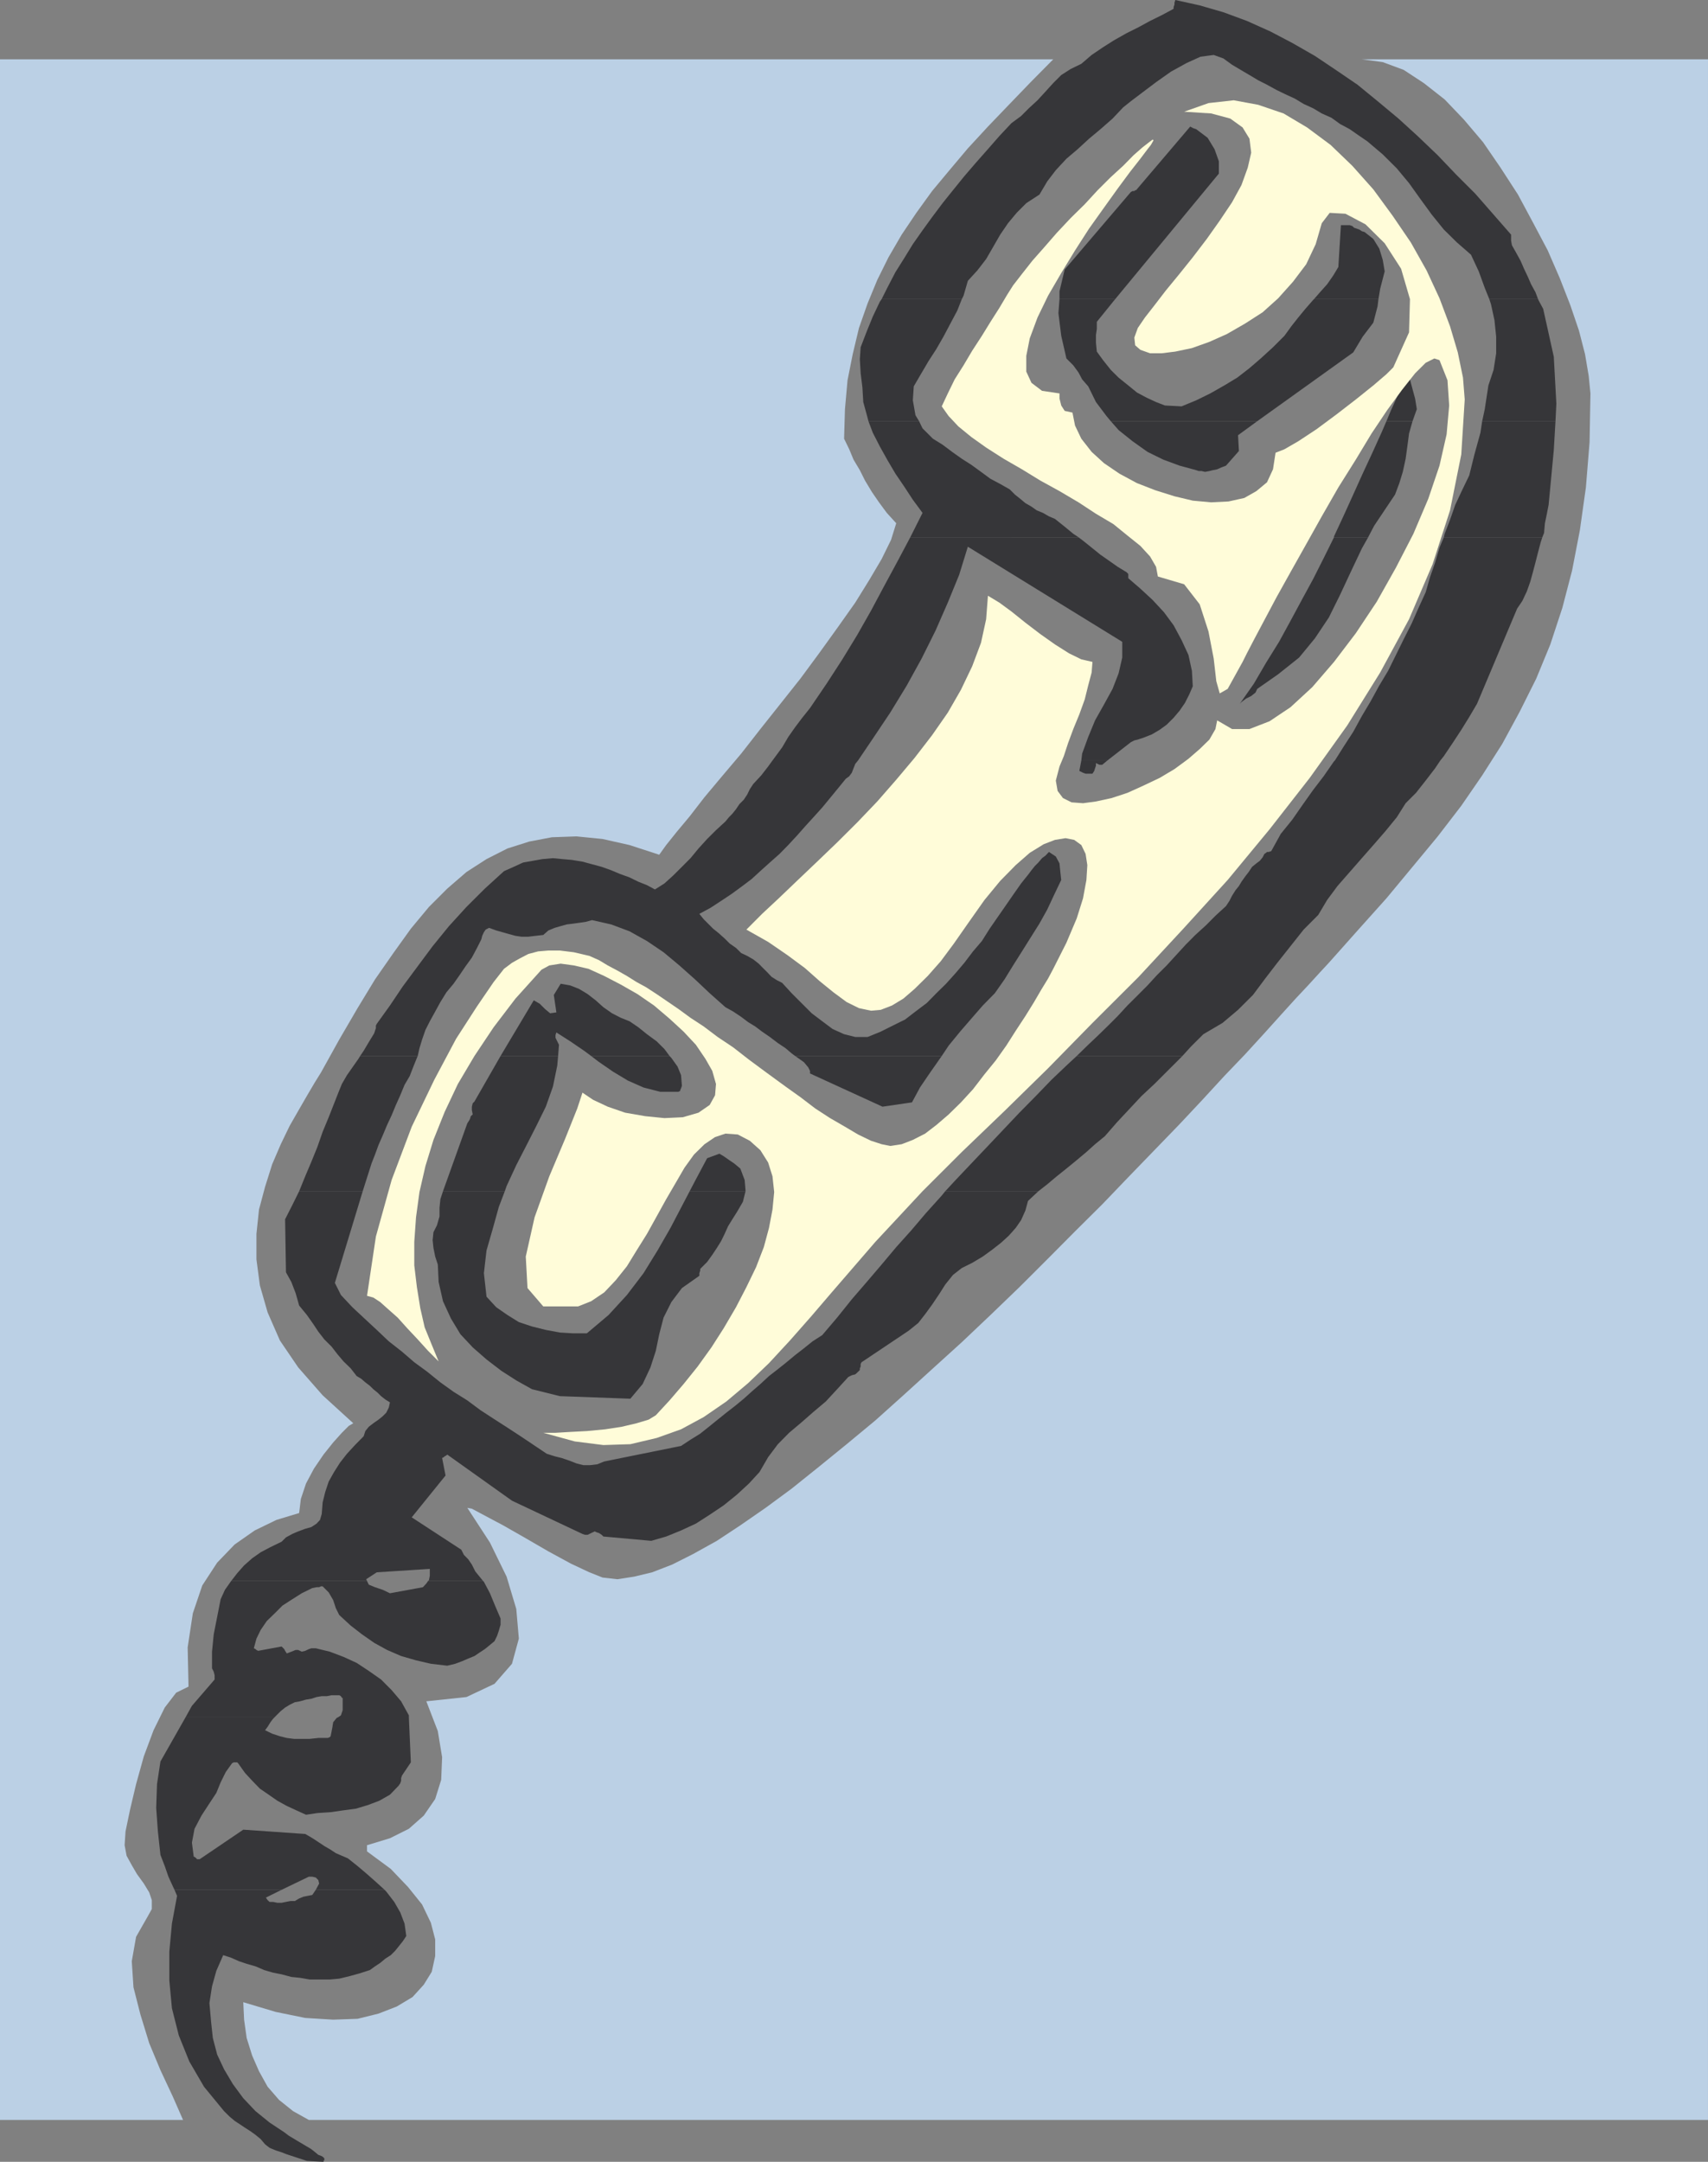 <svg xmlns="http://www.w3.org/2000/svg" width="137.809" height="174.398"><rect width="100%" height="100%" fill="#808080" stroke="none"/><path fill="#363639" d="m71.133 24.133.488-.973.625-1.203.711-1.129.695-1.133.782-1.113.77-1.062.85-1.133.837-1.043.918-1.133.906-1.055.926-1.047.988-1.129.976-1.042.782-.579.625-.625.699-.644.644-.7.625-.69.645-.645.762-.489.86-.418.831-.714.922-.625.902-.57.993-.56.976-.488.922-.503.992-.489.906-.488V.574l.07-.21V.226L94.829 0l1.969.434 1.91.554 1.898.7 1.895.851 1.758.922 1.828 1.047 1.687 1.129 1.758 1.199 1.617 1.324 1.688 1.406 1.55 1.414 1.618 1.547 1.476 1.547 1.551 1.551 1.477 1.688 1.414 1.617v.484l.066.371.352.625.344.625.28.645.298.625.273.629.352.64.21.559h-3.933l-.367-.903-.488-1.34-.625-1.343-1.133-.988-1.059-1.043-.972-1.203-.926-1.27-.907-1.27-.988-1.187-1.133-1.129-1.25-1.059-.714-.488-.7-.488-.78-.418-.696-.504-.781-.348-.7-.418-.761-.347-.715-.434-.766-.351-.715-.348-.761-.418-.715-.363-.7-.418-.71-.418-.696-.414-.699-.508-.781-.281-1.063.14-1.113.504-1.27.7-1.203.85-1.11.837-.92.695-.63.504-.851.902-.977.856-.918.766-.926.851-.902.766-.856.922-.69.902-.63 1.066-1.062.692-.782.785-.695.836-.629.922-.57.992-.563.973-.71.921-.766.836-.348 1.203-.14.278h-6.47"/><path fill="#363639" d="M85.484 24.133v-.63l.418-1.757 5.344-6.262.137-.07h.14l.067-.07h.074l4.367-5.133.137.07.14.074.208.067.921.695.56.922.347.973v.992l-8.367 10.129h-4.493m20.532 0 .488-.559.574-.64.488-.7.418-.695.207-3.375h.711l.211.07.14.137.208.07.21.075.208.136.226.07.7.555.484.782.277.906.157.926-.364 1.406-.14.836h-5.203M70.07 33.98l-.07-.277-.348-1.27-.07-1.183-.14-1.133-.067-1.129.066-.976.489-1.27.488-1.199.57-1.203.145-.207h6.469l-.364.922-.554 1.043-.563 1.062-.57.992-.63.973-.624 1.063-.57.976-.075 1.129.211 1.203.293.484H70.07"/><path fill="#363639" d="m89.625 33.98-.348-.417-.851-1.13-.625-1.269-.489-.559-.292-.554-.422-.578-.555-.555-.418-1.828-.227-1.828.086-1.13h4.493l-1.48 1.829v.57l-.071.489v.628l.07.715.504.692.625.785.629.625.781.629.7.57.78.418.762.352.715.277 1.344.07 1.18-.488 1.132-.555 1.133-.644 1.043-.63.988-.765.907-.781.992-.906.922-.922.554-.766.56-.71.573-.696.625-.715.07-.07h5.204l-.07.574-.344 1.324-.86 1.13-.761 1.269-7.747 5.55H89.625m22.238 0 .348-.835.762-1.688.789-1.617v.765l.207.786.207.761.14.856-.347.972h-2.106m7.727 0 .207-.972.293-1.914.418-1.254.21-1.34v-1.34l-.14-1.34-.277-1.273-.137-.414h3.934l.066.14.348.645.855 3.863.207 3.79-.07 1.41h-5.914m-46.145 9.363.989-1.969-.782-1.059-.695-1.062-.71-1.043-.626-1.063-.633-1.132-.57-1.114-.348-.922h4.086l.278.575.836.836.785.488.765.574.782.555.765.488.785.57.766.563.781.414.77.437.418.418.43.344.417.348.489.281.418.297.504.207.488.281.488.207.781.625.696.575.422.28H73.445"/><path fill="#363639" d="M107.633 43.344v-.07l.785-1.688.766-1.688.761-1.687.785-1.688.766-1.691.367-.852h2.106l-.281.993-.137 1.043-.137.992-.23 1.058-.278.907-.347.925-.559.832-1.129 1.688-.484.926h-2.754m8.859 0 .07-.281.434-1.133.418-1.2.555-1.183.578-1.2.418-1.687.484-1.758.14-.922h5.915l-.137 2.333-.351 3.722-.067.695-.14.715-.157.766-.07.781-.14.352h-7.95M89.625 33.98l.629.715 1.129.903 1.203.855 1.27.625 1.324.488 1.336.364.207.07h.226l.281.066.348-.066.277-.07.352-.07.348-.157.363-.137 1.043-1.183-.07-1.274 1.547-1.129H89.625M62.328 61.352l.207-.282.574-.78.489-.833.554-.789.575-.762.628-.785 1.336-1.965 1.274-1.965 1.2-1.968 1.116-1.965 1.059-1.985 1.062-1.964 1.043-1.965H87.02l.363.273.695.559.711.574.7.488.695.489.71.433.141.14v.345l.973.84.996.921.918.992.77 1.043.644 1.2.555 1.199.277 1.273.07 1.254-.277.64-.352.696-.43.625-.488.578-.558.555-.574.418-.625.367-.7.277-.226.07-.207.071-.278.066-.277.141-1.898 1.48h-2.102l.066-.558.489-1.336.554-1.344.715-1.27.696-1.269.488-1.254.293-1.273v-1.27L78.09 44.105l-.7 2.266-.917 2.242-.993 2.266-1.117 2.242-1.199 2.176-1.336 2.191-1.41 2.106-1.188 1.758h-6.902"/><path fill="#363639" d="m107.703 61.352.715-1.133.766-1.18.695-1.27.715-1.203.695-1.27.711-1.183.629-1.273.625-1.27.644-1.27.559-1.269.574-1.254.344-1.199.418-1.203.352-1.2.347-.831h7.95l-.137.418-.207.781-.211.832-.207.785-.211.766-.278.781-.363.77-.422.625-3.234 7.671-.625 1.063-.645 1.043-.695 1.059-.715 1.062-.281.352h-8.508m-.07-18.008-.836 1.687-.852 1.688-.918 1.687-.906 1.684-.922 1.687-1.047 1.688-.988 1.691-1.133 1.617.137-.136.09-.07.281-.212.414-.207.348-.28.136-.294 1.692-1.183 1.687-1.344 1.27-1.543 1.129-1.688.906-1.828.852-1.828.906-1.914.508-.902h-2.754M29.059 85.188l.28-.415.415-.699.437-.715.067-.207.07-.21v-.208l.07-.136 1.063-1.48 1.043-1.552 1.2-1.617 1.202-1.617 1.32-1.621 1.41-1.547 1.481-1.476 1.547-1.41.781-.348.77-.352.781-.137.766-.136.851-.075.766.075.765.066.852.14.77.208.78.21.763.274.714.3.77.278.71.348.696.277.645.348.765-.484.696-.63.714-.71.696-.7.644-.78.696-.766.714-.711.762-.7.281-.343.278-.282.293-.367.281-.418.348-.347.277-.418.211-.434.277-.418.645-.695.555-.715.351-.484h6.902l-.222.273-.14.352-.138.363-.21.281-.278.207-.625.766-.644.785-.63.766-.71.785-.63.691-.694.785-.711.766-.7.715-.78.691-.696.625-.781.715-.836.629-.786.574-.835.555-.852.558-.906.489.351.433.766.766.434.348.488.437.418.414.5.348.422.418.484.226.488.282.438.343.344.352.351.348.348.367.433.273.418.211.766.836 1.617 1.617.852.645.836.625.925.418.903.226H70l1.062-.433.977-.489.988-.488.836-.644.918-.692.77-.785.781-.766.766-.851.71-.836.7-.922.715-.836.625-.992.625-.902.644-.926.625-.906.645-.918.28-.352.278-.344.278-.37.277-.345.281-.28.293-.349.281-.207.278-.296.554.367.297.554.07.7.07.64-.573 1.2-.555 1.187-.629 1.129-.71 1.129-.7 1.117-.715 1.133-.695 1.129-.781 1.113-.973.992-.926 1.063-.902 1.043-.926 1.132-.555.833H64.152l-.277-.208-.488-.417-.625-.418-.645-.489-.629-.433-.554-.418-.575-.352-.554-.418-.649-.433-.625-.348-1.27-1.129-1.179-1.113-1.27-1.13-1.273-1.062-1.34-.906-1.406-.785-1.484-.555-1.543-.347-.489.136-.488.074-.488.067-.574.07-.489.137-.484.14-.508.211-.414.364-.629.07-.57.07h-.559l-.484-.07-.578-.16-.489-.137-.484-.137-.578-.21-.274.14-.144.207-.137.297-.07.281-.348.692-.418.785-.504.695-.484.715-.488.695-.578.696-.485.785-.418.762-.433.785-.352.695-.273.785-.211.695-.14.625h-4.645"/><path fill="#363639" d="m40.387 85.188 2.68-4.493.484.282.418.418.418.347.504-.07-.207-1.406.554-.907.77.137.715.281.691.418.645.5.625.559.695.488.715.367.699.278.71.484.696.559.781.574.63.625.413.559h-6.328l-.558-.415-1.13-.77-1.116-.714-.07.207v.227l.28.562-.07.903h-4.644m46.488 0 .145-.141.78-.762.833-.789.781-.762.77-.77.78-.847.77-.765.852-.856.762-.832.785-.781.765-.836.782-.852.765-.77.856-.78.765-.77.852-.781.277-.418.211-.414.274-.438.28-.347.208-.348.297-.418.281-.363.277-.418.348-.282.277-.207.227-.28.14-.274.137-.09.075-.07h.136l.207-.067.77-1.394.918-1.13.836-1.202.851-1.2.852-1.113.836-1.203.07-.066h8.508l-.418.625-.762.992-.781.992-.836.836-.715 1.133-.906 1.109-.922 1.063-.992 1.128-.977 1.118-.988 1.129-.836 1.128-.715 1.204-1.18 1.183-2.124 2.68-.977 1.27-.988 1.324-1.203 1.199-1.254 1.058-1.543.907-.996.992-.696.765h-8.527m.371-23.835-.16.836.297.152.207.074h.555l.144-.227.066-.21.07-.207v-.211l.137.066.145.074h.223l.418-.347h-2.102M24.137 96.098l.488-1.203.5-1.18.488-1.203.418-1.2.489-1.183.5-1.27.28-.714.282-.696.414-.715.438-.625.488-.695.137-.226h4.644l-.066.156-.282.699-.296.762-.418.715-.344.835-.352.782-.347.836-.364.78-.351.837-.344.785-.281.766-.278.71-.714 2.247h-5.13"/><path fill="#363639" d="m35.742 96.098 1.965-5.485.137-.207.074-.136.066-.227.157-.137-.07-.351v-.278l.07-.277.14-.14 2.106-3.672h4.644l-.07.785-.348 1.683-.574 1.621-.762 1.547-.789 1.551-.832 1.617-.781 1.688-.145.418h-4.988m19.903 0 .437-.836.973-1.828.992-.364.348.207.417.293.418.282.504.418.348.921.07.836v.07h-4.507m20.621.001.906-.977 1.27-1.34 1.269-1.336 1.27-1.343 1.269-1.34 1.32-1.34 1.274-1.32 1.336-1.27.695-.644h8.527l-.293.296-.976.973-.992.992-1.043.973-.996 1.066-.989 1.059-.972 1.113-.786.645-.699.629-.847.71-.766.626-.781.625-.766.644-.715.559h-7.515m-28.571-10.91.57.437 1.204.832 1.183.711 1.27.562 1.34.344h1.476l.145-.07v-.066l.066-.141.07-.211-.07-.852-.281-.691-.5-.7-.145-.155h-6.328m16.457 0 .227.156.488.347.348.418.07.141.07.137v.21l5.848 2.68 2.379-.347.645-1.2.77-1.132.78-1.114.207-.296H64.152"/><path fill="#363639" d="m18.652 127.54.489-.63.554-.625.649-.574.691-.488.785-.414.903-.438.351-.348.504-.277.484-.207.563-.21.5-.141.418-.278.277-.297.14-.488.071-.918.207-.836.282-.851.433-.77.484-.762.56-.715.644-.699.699-.71.137-.419.277-.347.367-.282.418-.293.344-.277.281-.281.207-.418.09-.418-.367-.227-.348-.273-.281-.281-.344-.278-.281-.277-.363-.277-.348-.301-.352-.207-.484-.625-.574-.555-.489-.578-.484-.625-.578-.574-.484-.625-.418-.63-.504-.714-.625-.762-.282-.996-.347-.902-.434-.785-.07-4.278.574-1.129.559-1.132h5.129l-2.247 7.394.489.977.926.988.972.906.992.922.973.922 1.063.832.992.856 1.047.765 1.058.856 1.063.761 1.113.696 1.062.789 1.06.691 1.112.715 1.063.695 1.062.711 1.043.7.645.206.555.137.625.211.578.227.554.14h.555l.574-.07.559-.227 6.195-1.253.766-.504.781-.485.7-.558.71-.575.696-.558.714-.555.696-.574.695-.625.645-.559.695-.644.715-.555.699-.558.691-.575.715-.554.695-.559.782-.504 1.199-1.41 1.187-1.48 1.2-1.391 1.203-1.41 1.18-1.407 1.203-1.34 1.199-1.41 1.27-1.41.28-.347h7.516l-.07.066-.766.715-.21.77-.348.78-.434.626-.555.625-.629.574-.714.559-.762.554-.852.508-.84.418-.71.555-.625.78-.489.77-.574.852-.559.766-.554.71-.785.63-3.793 2.539-.07.14v.207l-.067.14v.141l-.211.207-.156.141-.278.07-.28.137-.907.992-.918.992-.992.836-.973.852-.992.836-.906.918-.785 1.047-.696 1.199-.851.926-.977.902-1.058.856-1.133.761-1.114.715-1.199.555-1.199.488-1.203.348-3.863-.348-.137-.137-.211-.14-.207-.067-.14-.07-.294.137-.281.14h-.207l-.21-.07-5.688-2.683-5.223-3.72-.07.067-.137.07-.07.07-.137.067.277 1.414-2.73 3.375 4 2.61.21.418.344.347.297.434.282.558.625.766h-4.438l.07-.066.07-.352v-.555l-4.28.274-.852.558.066.141h-10.96"/><path fill="#363639" d="m35.742 96.098-.21.644-.071.696v.695l-.207.715-.281.554-.067.645.067.625.14.695.211.645.067 1.41.351 1.55.64 1.391.766 1.27.993 1.062 1.113.973 1.203.922 1.2.77 1.269.71 2.246.559 5.687.207.993-1.184.628-1.34.434-1.34.277-1.34.348-1.339.629-1.254.852-1.129 1.406-.992v-.207l.07-.211v-.137l.559-.558.414-.575.37-.558.345-.555.28-.574.282-.625.344-.559.363-.574.488-.836.211-.851h-4.507l-.555 1.062-.992 1.895-1.047 1.824-1.13 1.832-1.339 1.758-1.48 1.613-1.754 1.48h-1.114l-1.062-.066-1.133-.21-1.113-.278-1.063-.352-.922-.574-.902-.625-.785-.852-.211-1.894.21-1.832.505-1.754.488-1.758.484-1.27h-4.988M14.98 138.52l.504-.907 1.832-2.125v-.343l-.07-.282-.14-.277v-1.344l.14-1.406.277-1.406.278-1.414.347-.762.504-.715h10.961l.14.297.505.207.625.21.578.278 2.66-.488.277-.297.141-.207h4.438l.066.07.488.922.438 1.059.418.976v.504l-.14.485-.142.418-.207.422-.437.363-.344.277-.418.277-.418.282-.508.207-.484.21-.559.208-.644.156-1.32-.156-1.2-.278-1.203-.347-1.129-.489-1.043-.574-.996-.695-.902-.7-.922-.85-.277-.556-.211-.644-.363-.625-.489-.488h-.136l-.145.07h-.207l-.348.07-.851.418-.766.485-.785.507-.625.625-.645.625-.488.715-.344.7-.21.78.136.067.074.07.137.07 1.895-.35.14.144.07.066.07.14.138.212.367-.145.347-.137h.207l.282.137.28-.066.294-.14.207-.067h.352l1.128.273 1.114.422 1.058.484.977.645.992.695.852.856.765.902.625 1.133v.14h-5.687l.207-.14.14-.422v-.988h-.066l-.074-.137-.137-.074h-.625l-.367.074h-.418l-.418.07-.418.137-.434.07-.484.137-.418.074-.418.207-.367.223-.348.281-.281.277-.207.211H14.98m-.902 13.934-.14-.297-.348-.761-.297-.856-.348-.902-.207-1.899-.136-1.894.066-1.914.277-1.828 2.035-3.582h7.188l-.137.136-.21.278-.227.367-.207.277.574.281.625.207.555.137.578.074h1.27l.695-.074h.765l.156-.066.07-.07.071-.352.066-.344.07-.437.282-.348.137-.066h5.687l.16 3.652-.714 1.062-.07.207v.207l-.067.211-.145.207-.691.715-.852.485-.925.351-.973.293-1.063.14-.972.141-1.063.07-.922.137-.765-.347-.785-.363-.766-.422-.695-.485-.711-.488-.625-.645-.578-.625-.555-.78-.07-.071h-.282l-.136.07-.508.711-.414.836-.348.852-.555.84-.644.988-.559 1.062-.21 1.114.144 1.128.137.07.136.141h.211l3.516-2.382 4.996.347.363.207.344.211.836.555.508.297.418.277.488.211.484.207.786.625.761.645.785.695.63.574h-5.551l.273-.504-.066-.277-.207-.211-.282-.066h-.277l-2.195 1.058h-8.645"/><path fill="#363639" d="m14.078 152.453.207.488-.414 2.243-.21 2.265v2.313l.21 2.242.555 2.195.851 2.106 1.184 2.035 1.617 1.969.438.433.414.348.836.555.437.28.414.298.418.343.352.418.363.282.488.207.485.156.351.14 1.688.555 1.34.074v-.074l.066-.07v-.137l-.066-.07-.07-.066-.137-.07-.211-.075-.352-.293-.277-.21-.364-.212-.695-.414-.348-.21-.347-.208-.367-.277-1.184-.785-1.133-.918-.988-1.043-.836-1.133-.715-1.203-.555-1.184-.351-1.34-.137-1.27-.137-1.55.207-1.336.348-1.254.555-1.27.644.208.625.28.625.208.715.207.7.3.714.208.692.137.785.21.699.07.781.137h1.617l.766-.07.852-.207.765-.21.852-.274.418-.301.418-.277.418-.348.433-.277.352-.348.348-.434.277-.347.277-.418-.14-.996-.344-.903-.488-.851-.645-.836-.137-.14h-5.55l-.282.417-.363.07-.352.07-.343.141-.348.207h-.351l-.364.07-.351.071h-.348l-.344-.07h-.281l-.156-.14-.14-.208 1.269-.629h-8.645"/><path fill="#bbd0e5" d="m68.105 35.39.07-2.382.208-2.332.418-2.106.504-2.11.695-1.98.781-1.894.906-1.828 1.063-1.828 1.184-1.758 1.27-1.758 1.405-1.687 1.48-1.758 1.622-1.758 1.687-1.758 1.758-1.824 1.824-1.844H0V171.02h14.77l-.833-1.899-.992-2.121-.906-2.176-.71-2.312-.56-2.196-.136-2.101.347-1.969.922-1.617.348-.625v-.715l-.211-.625-.434-.715-.554-.765-.418-.715-.418-.762-.16-.852.074-1.117.367-1.758.484-2.05.625-2.246.786-2.106.902-1.828.922-1.2.996-.488-.07-3.164.418-2.75.761-2.246 1.203-1.843 1.407-1.461 1.62-1.133 1.755-.852 1.832-.554.136-1.133.418-1.25.641-1.203.77-1.13.78-.976.7-.781.555-.555.367-.215-2.473-2.257-1.969-2.247-1.476-2.171-.992-2.266-.625-2.176-.278-2.105v-2.051l.207-1.965.489-1.832.574-1.824.695-1.617.715-1.48.766-1.337.695-1.203.574-.972.489-.786 1.476-2.66 1.48-2.539 1.407-2.316 1.48-2.125 1.41-1.965 1.461-1.758 1.477-1.476 1.55-1.34 1.618-1.043 1.687-.856 1.758-.558 1.828-.348 1.985-.07 2.105.21 2.176.489 2.398.781.559-.781.852-1.063 1.043-1.25 1.199-1.55 1.414-1.688 1.547-1.828 1.547-1.98 1.62-2.04 1.614-2.035 1.55-2.101 1.481-2.059 1.39-1.965 1.13-1.824.996-1.687.762-1.551.417-1.34-.761-.836-.63-.852-.573-.835-.555-.922-.418-.836-.508-.852-.347-.836-.415-.851m69.704 101.855V4.786h-27.93l1.687.226 1.688.625 1.621 1.062 1.688 1.324 1.546 1.618 1.547 1.824 1.41 2.055 1.41 2.175 1.204 2.243 1.199 2.265.973 2.242.855 2.192.691 2.035.489 1.898.297 1.754.14 1.414-.07 3.93-.297 3.652-.488 3.465-.625 3.235-.785 3.011-.973 2.957-1.133 2.75-1.34 2.68-1.406 2.594-1.617 2.539-1.688 2.453-1.898 2.469-2.035 2.457-2.106 2.539-2.261 2.523-2.387 2.68-.711.766-.906.992-1.059 1.129-1.2 1.324-1.394 1.547-1.48 1.617-1.684 1.758-1.761 1.914-1.91 2.035-1.97 2.035-2.038 2.106-2.172 2.265-2.192 2.176-2.242 2.258-2.246 2.242-2.332 2.246-2.316 2.195-2.399 2.176-2.316 2.106-2.262 2.03-2.312 1.915-2.247 1.828-2.191 1.758-2.105 1.55-2.036 1.41-1.894 1.25-1.914 1.063-1.692.852-1.617.625-1.46.351-1.34.207-1.2-.136-1.062-.422-1.477-.692-1.832-.996-1.824-1.058-1.828-1.043-1.477-.785-1.047-.559-.363-.066 1.824 2.8 1.344 2.75.781 2.606.207 2.39-.554 2.032-1.41 1.617-2.262 1.066-3.239.344.926 2.402.348 2.106-.074 1.824-.485 1.55-.922 1.34-1.203 1.063-1.527.762-1.848.562v.5l1.914 1.41 1.395 1.462 1.133 1.41.71 1.476.348 1.344v1.34l-.277 1.27-.645 1.042-.906.996-1.27.762-1.476.574-1.687.418-1.97.07-2.257-.14-2.387-.488-2.61-.781.067 1.41.207 1.476.442 1.414.554 1.27.696 1.25.922 1.062 1.132.907 1.27.71h112.89v-33.773"/><path fill="#fffcd9" d="m74.434 96.098 3.168-3.164 3.445-3.309 3.515-3.445 3.583-3.657 3.726-3.718 3.602-3.883 3.582-3.934 3.379-4.086 3.238-4.144 3.023-4.227 2.664-4.281 2.329-4.297 1.898-4.433 1.41-4.352.906-4.508.278-4.433-.14-1.762-.419-2.035-.625-2.106-.851-2.261-1.043-2.247-1.27-2.257-1.484-2.176-1.543-2.106-1.692-1.898-1.754-1.688-1.898-1.41-1.898-1.129-2.051-.699-1.969-.363-2.035.226-1.965.696 2.176.14 1.547.414.992.715.555.907.14 1.128-.277 1.204-.508 1.406-.762 1.394-.992 1.48-1.047 1.477-1.129 1.48-1.129 1.407-1.047 1.274-.921 1.199-.762.976-.578.848-.278.77.067.624.418.364.785.281h.922l1.113-.137 1.34-.281 1.41-.504 1.41-.629 1.477-.851 1.41-.907 1.254-1.128 1.2-1.34 1.062-1.407.765-1.62.489-1.688.64-.836 1.27.07 1.62.856 1.548 1.527 1.324 2.055.715 2.453-.074 2.68-1.27 2.82-.555.554-1.058.907-1.414 1.133-1.547 1.195-1.617 1.2-1.48.976-1.114.644-.715.281-.207 1.336-.484 1.047-.856.711-.976.555-1.27.281-1.406.07-1.48-.136-1.477-.352-1.551-.488-1.477-.574-1.414-.762-1.25-.852-.992-.906-.832-1.062-.508-1.063-.207-1.043-.629-.14-.277-.434-.14-.559v-.414l-1.41-.21-.852-.645-.418-.906v-1.27l.28-1.41.626-1.684.852-1.758 1.062-1.828 1.113-1.824 1.133-1.762 1.2-1.683 1.113-1.551.992-1.34.832-1.062.578-.766.273-.348.211-.367-.066-.07-.281.21-.555.434-.715.63-.836.85-.992.907-1.062 1.059-1.043 1.133-1.133 1.113-1.125 1.199-1.047 1.203-.922 1.043-.836 1.063-.715.922-.484.765-.63 1.063-.71 1.113-.695 1.129-.782 1.203-.699 1.18-.715 1.132-.554 1.133-.489 1.043.555.781.785.836 1.043.852 1.2.855 1.413.903 1.477.851 1.48.907 1.547.851 1.536.906 1.406.922 1.41.836 1.129.918 1.043.836.785.856.484.836.145.78 2.121.626 1.254 1.617.71 2.195.419 2.176.21 1.828.278.988.64-.363 1.204-2.176.347-.695.625-1.2.786-1.48.972-1.828 1.133-2.035 1.27-2.262 1.254-2.242 1.34-2.336 1.406-2.242 1.27-2.105 1.269-1.895 1.187-1.621 1.059-1.34.855-.851.696-.348.418.137.644 1.62.137 2.036-.207 2.328-.574 2.527-.907 2.676-1.199 2.82-1.41 2.731-1.547 2.75-1.691 2.543-1.758 2.312-1.754 2.036-1.758 1.62-1.687 1.13-1.621.628h-1.407l-1.199-.699-.14.7-.489.851-.781.762-.906.785-1.13.832-1.202.715-1.325.629-1.27.574-1.269.418-1.27.277-1.042.14-.926-.07-.695-.347-.43-.574-.144-.836.296-1.133.348-.836.348-1.063.418-1.125.488-1.187.434-1.2.28-1.128.278-1.047.067-.852-.899-.207-.996-.488-1.129-.715-1.183-.836-1.204-.918-1.129-.906-.976-.715-.918-.554-.145 1.894-.414 1.899-.71 1.894-.907 1.895-1.062 1.847-1.27 1.824-1.41 1.829-1.48 1.761-1.532 1.754-1.617 1.692-1.621 1.613-1.613 1.55-1.551 1.477-1.547 1.48-1.344 1.255-1.265 1.27 1.754.991 1.55 1.063 1.41 1.043 1.2 1.062 1.113.903 1.063.785.992.488.976.207.782-.07.902-.348.922-.558.906-.782 1.059-1.043 1.062-1.203 1.047-1.41 1.129-1.617 1.34-1.899 1.27-1.542 1.253-1.274 1.133-.992 1.129-.695.906-.348.852-.137.695.137.578.418.344.715.14.902-.074 1.2-.273 1.48-.508 1.617-.832 1.965-1.063 2.105-.417.785-.555.907-.578.992-.696 1.125-.78 1.187-.766 1.203-.852 1.2-.906 1.113-.922 1.2-.973 1.062-.996.976-.988.848-.906.695-.993.508-.902.348-.922.14-.695-.14-.852-.278-1.05-.507-1.055-.625-1.203-.696-1.2-.781-1.187-.906-1.2-.856-1.546-1.129-1.41-1.043-1.274-.992-1.25-.836-1.129-.851-1.062-.696-.977-.714-.922-.63-.836-.57-.851-.554-.766-.418-.78-.489-.767-.437-.78-.414-.7-.422-.781-.348-1.254-.293-1.13-.14h-.925l-.832.07-.781.207-.7.363-.624.352-.645.484-.836 1.067-1.34 1.96-1.687 2.614-1.758 3.305-1.824 3.793-1.621 4.296-1.27 4.563-.715 4.781.508.14.555.364.625.559.785.695.766.852.851.906.836.922.852.855-.555-1.344-.574-1.41-.352-1.547-.273-1.691-.211-1.754v-1.895l.14-1.984.278-2.039.484-2.105.645-2.102.906-2.262 1.062-2.246 1.34-2.262 1.547-2.316 1.762-2.312 2.101-2.332.63-.344.917-.145 1.063.145 1.183.273 1.27.578 1.34.696 1.34.765 1.34.922 1.25 1.063 1.132 1.043.992 1.062.766 1.13.555.972.3 1.062-.074.906-.433.782-.903.625-1.27.367-1.48.07-1.546-.156-1.622-.281-1.406-.485-1.187-.558-.852-.574-.418 1.273-.988 2.469-1.27 3.008-1.187 3.308-.711 3.164.14 2.543 1.27 1.477h2.816l1.047-.414 1.059-.715.926-.977.902-1.129.781-1.273.836-1.336.782-1.41.769-1.39.781-1.34.696-1.2.765-1.062.852-.836.851-.575.836-.28.996.07.973.507.852.762.625.992.351 1.113.137 1.27-.137 1.414-.281 1.477-.418 1.55-.625 1.618-.781 1.613-.84 1.621-.988 1.687-.993 1.551-1.113 1.547-1.133 1.41-1.133 1.32-1.109 1.2-.578.351-.973.293-1.199.282-1.34.207-1.476.14-1.34.07-1.188.07h-.988l2.54.696 2.312.293 2.175-.07 2.122-.5 1.968-.7 1.828-.988 1.825-1.254 1.757-1.48 1.688-1.617 1.687-1.824 1.688-1.914 1.687-1.97 3.516-4.07 1.914-2.054 1.895-2.035"/></svg>
